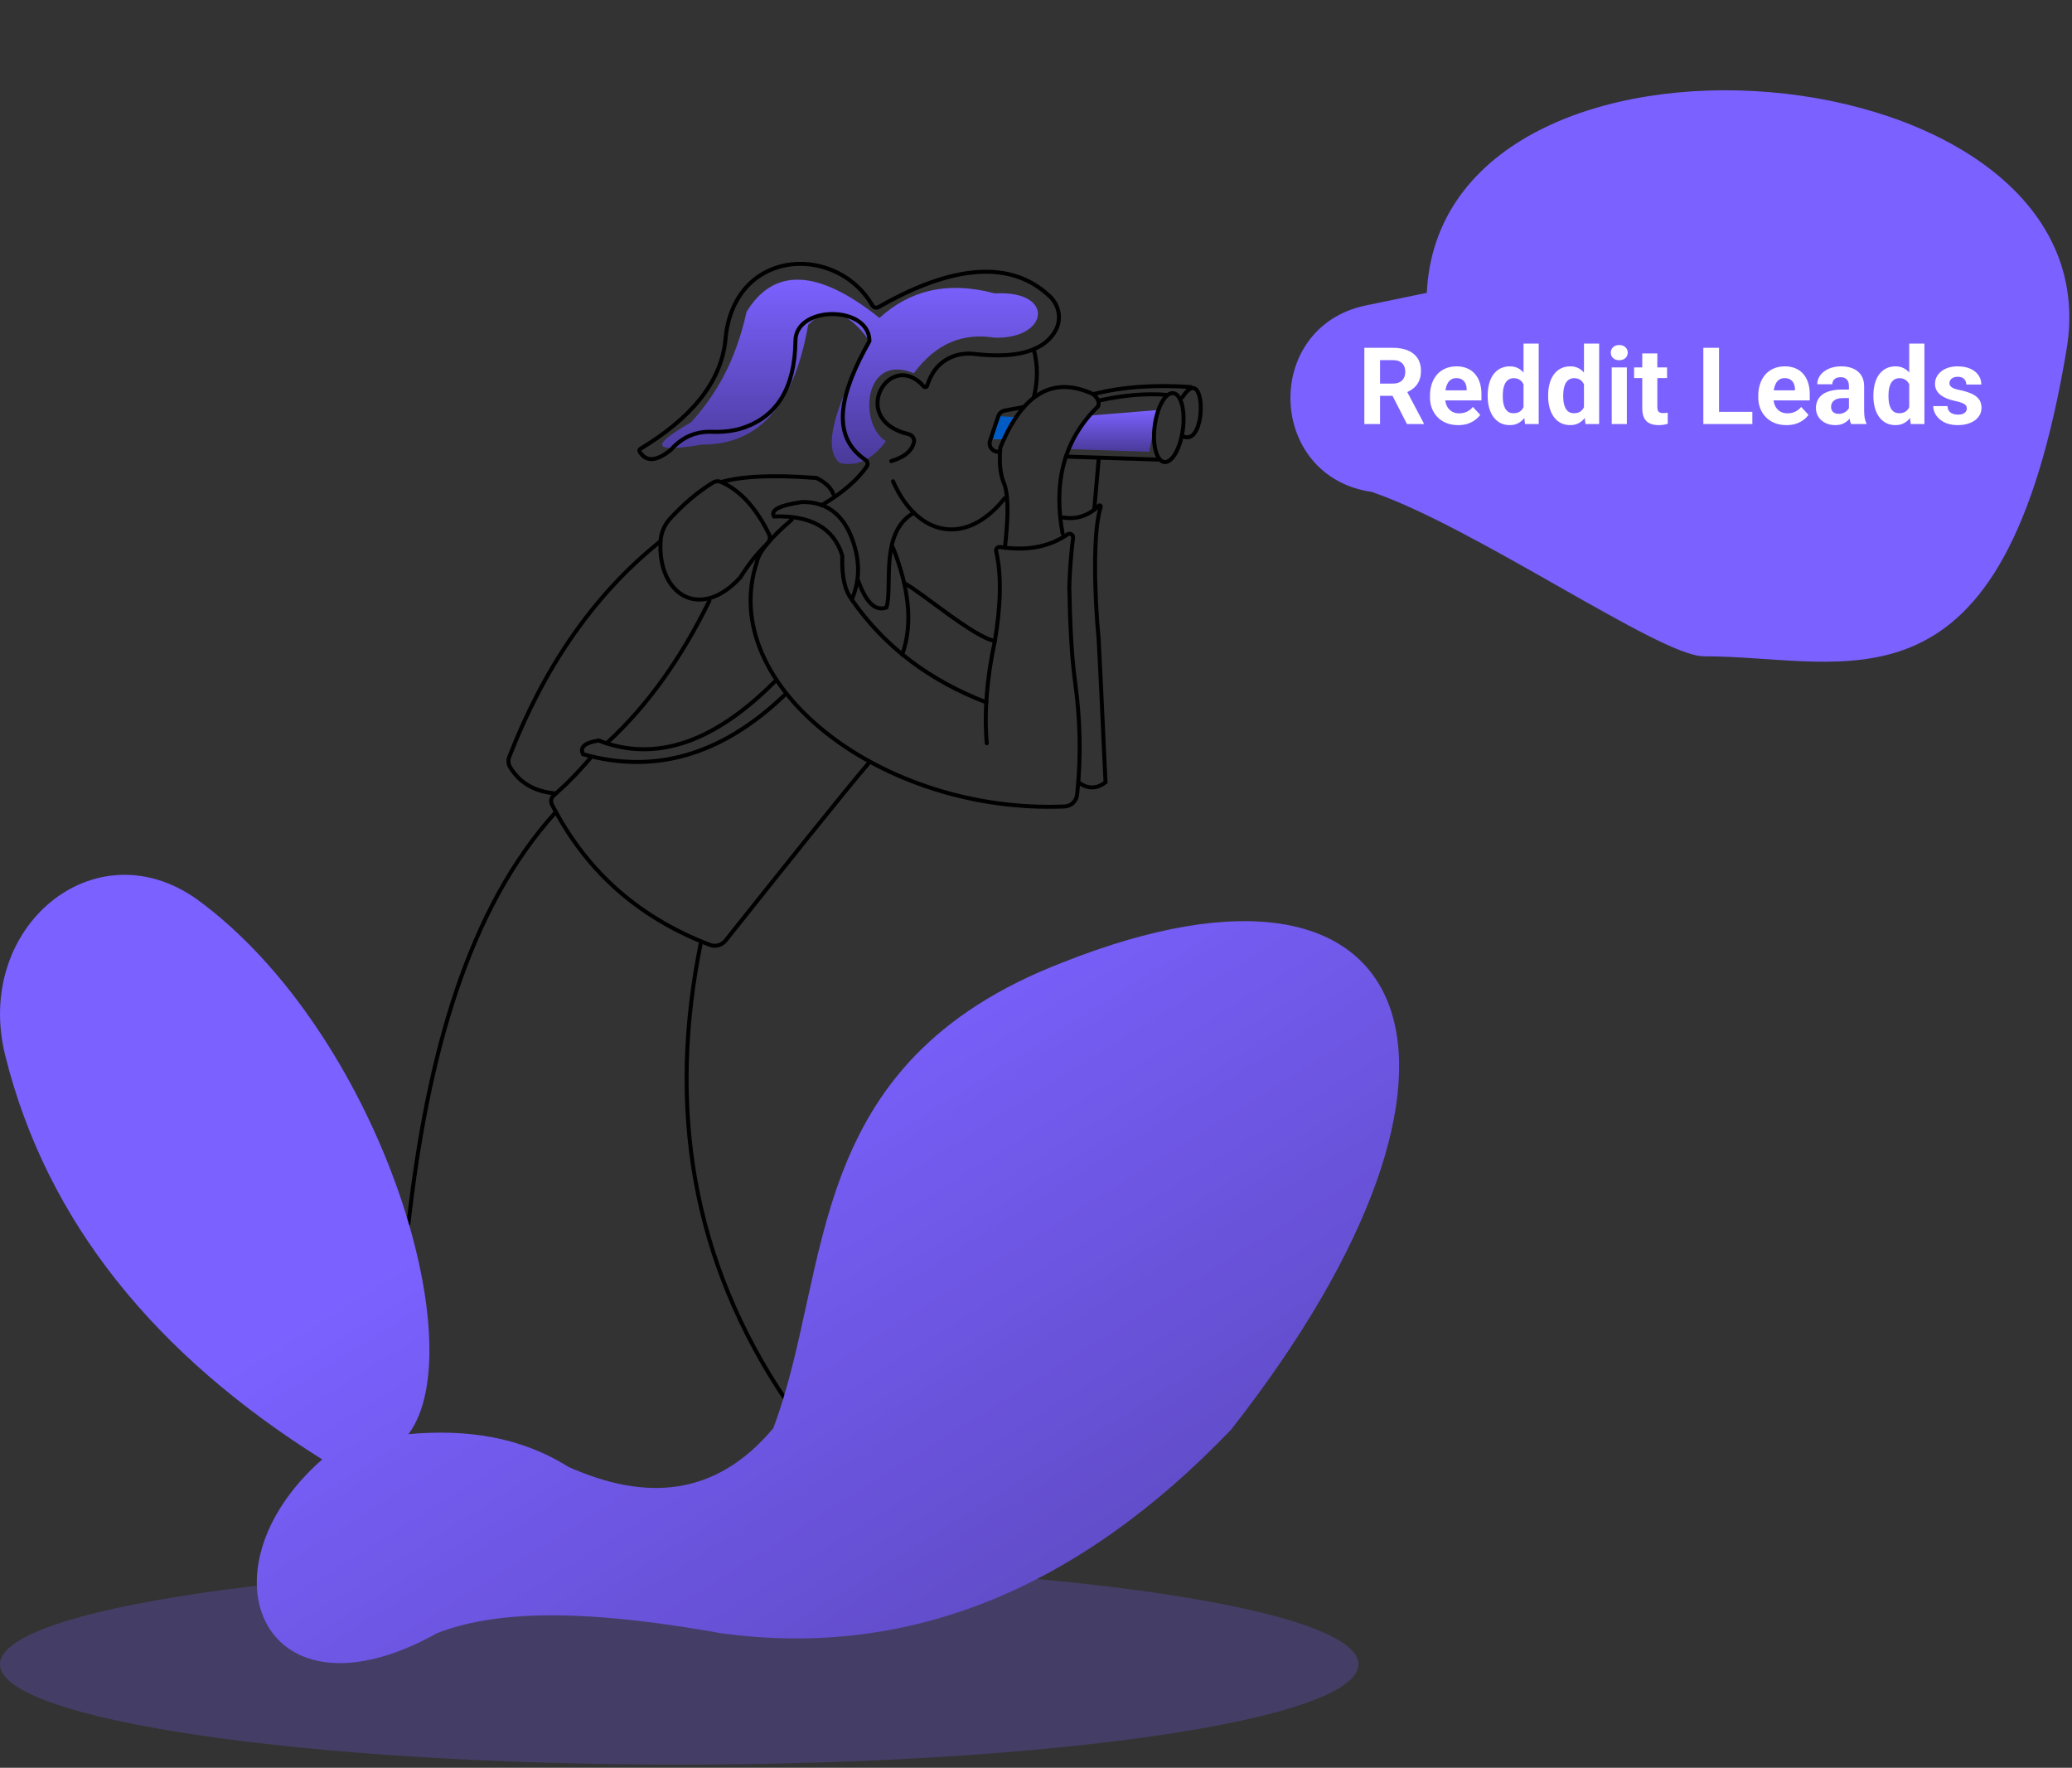 <svg width="388" height="331" viewBox="0 0 388 331" fill="none" xmlns="http://www.w3.org/2000/svg">
<rect x="0" y="0" width="388" height="331" fill="#333333" stroke="none"/>
<path d="M190.292 78.1L186.932 77.925L185.875 82.251H188L190.292 78.1Z" fill="#005CC4"/>
<path d="M204.48 77.776L216.769 76.772L215.194 84.595L200.131 84.09L203.957 77.863" fill="url(#paint0_linear_2663_11651)"/>
<path d="M164.691 59.533C152.909 50.128 144.796 50.226 139.798 58.384C137.668 68.026 133.847 74.155 129.424 79.053C123.541 82.494 120.166 85.151 131.371 83.261C141.332 83.277 148.528 77.024 151.334 60.81C154.798 57.38 158.577 57.828 162.806 63.864C157.159 74.675 153.537 83.781 157.3 86.707C160.195 87.33 163.068 86.418 165.905 82.623C160.687 79.434 161.718 65.976 171.123 69.895C175.389 64.101 180.539 62.304 186.296 63.231C196.476 63.468 197.622 54.3 186.296 54.938C177.226 52.523 170.228 54.49 164.691 59.533Z" fill="url(#paint1_linear_2663_11651)"/>
<path opacity="0.25" d="M127.184 330.404C197.426 330.404 254.369 321.997 254.369 311.626C254.369 301.254 197.426 292.847 127.184 292.847C56.942 292.847 0 301.254 0 311.626C0 321.997 56.942 330.404 127.184 330.404Z" fill="#7B61FF"/>
<path d="M110.574 141.905C108.261 144.645 105.974 146.953 103.702 148.915C103.205 149.343 103.053 150.043 103.352 150.625C109.297 162.204 118.556 171.392 132.897 176.913C133.949 177.32 135.153 177.001 135.854 176.125C146.783 162.42 158.083 148.22 162.814 142.719" stroke="black" stroke-width="0.747" stroke-miterlimit="10" stroke-linecap="round"/>
<path d="M146.959 130.105C134.911 141.658 122.292 144.929 109.191 141.225C108.511 139.928 109.479 139.073 112.086 138.65C122.846 142.863 133.838 138.897 145.028 127.664" stroke="black" stroke-width="0.747" stroke-miterlimit="10" stroke-linecap="round"/>
<path d="M132.834 112.491C127.684 123.018 121.377 132.058 113.578 139.181" stroke="black" stroke-width="0.747" stroke-miterlimit="10" stroke-linecap="round"/>
<path d="M123.694 101.33C123.118 111.337 131.089 116.385 138.626 108.128C140.034 105.877 141.651 103.725 143.692 101.778C144.179 101.314 144.289 100.593 143.996 99.996C141.693 95.329 138.793 91.904 135.051 90.251C134.575 90.04 134.025 90.06 133.58 90.323C130.602 92.115 127.954 94.448 125.494 97.101C124.421 98.265 123.782 99.764 123.694 101.33Z" stroke="black" stroke-width="0.747" stroke-miterlimit="10" stroke-linecap="round"/>
<path d="M135.051 90.256C138.798 89.205 144.456 88.844 152.909 89.499C154.699 90.4 155.625 91.394 156.007 92.439" stroke="black" stroke-width="0.747" stroke-miterlimit="10" stroke-linecap="round"/>
<path d="M153.839 94.608C157.807 92.275 160.554 89.854 162.297 87.361C162.585 86.954 162.48 86.393 162.067 86.115C155.284 81.536 157.451 73.342 162.81 63.865C162.81 57.117 148.951 57.117 148.951 63.865C148.841 72.615 145.523 77.766 139.582 79.965C137.588 80.702 135.447 80.923 133.322 80.851C130.014 80.743 127.549 82.046 125.618 84.235C122.907 86.429 120.96 86.532 119.766 84.544C119.662 84.374 119.73 84.153 119.903 84.049C129.078 78.502 134.987 71.899 135.84 63.669C135.892 63.138 135.934 62.608 136.018 62.088C138.593 46.131 157.016 46.08 163.36 57.195C163.59 57.596 164.113 57.725 164.522 57.493C176.408 50.695 188.409 47.733 196.585 55.49C198.375 57.19 198.835 59.832 197.616 61.964C195.077 66.404 188.807 67.011 182.516 66.275C180.988 66.095 179.417 66.28 178.02 66.919C175.639 68.006 174.346 69.922 173.603 72.25C173.519 72.507 173.179 72.574 173.001 72.368C166.615 65.147 158.686 78.569 170.122 81.289C170.85 81.464 171.321 82.175 171.127 82.891C170.624 84.719 168.997 85.703 166.898 86.336" stroke="black" stroke-width="0.747" stroke-miterlimit="10" stroke-linecap="round"/>
<path d="M188.132 93.294C180.993 102.297 171.844 100.613 167.223 90.111" stroke="black" stroke-width="0.747" stroke-miterlimit="10" stroke-linecap="round"/>
<path d="M193.578 65.394C194.363 68.396 194.363 71.394 193.578 74.397" stroke="black" stroke-width="0.747" stroke-miterlimit="10" stroke-linecap="round"/>
<path d="M188.185 102.556C188.682 97.74 188.981 93.671 188.133 90.807C187.311 89.046 187.06 86.692 187.327 83.797C191.655 73.167 197.585 70.488 204.719 73.805C205.562 74.547 205.923 75.304 205.625 76.082C198.92 82.613 197.297 90.745 198.988 99.924" stroke="black" stroke-width="0.747" stroke-miterlimit="10" stroke-linecap="round"/>
<path d="M184.778 139.175C184.275 133.345 184.809 126.937 186.295 120.01C187.311 113.845 187.656 108.081 186.536 103.209C186.431 102.761 186.824 102.359 187.285 102.426C191.838 103.121 196.119 102.637 199.909 100.062C200.38 99.743 201.013 100.124 200.94 100.685C200.568 103.657 200.333 106.716 200.239 109.863C200.364 116.621 200.652 122.812 201.322 127.684C202.269 134.57 202.468 141.539 201.73 148.451C201.714 148.58 201.704 148.709 201.688 148.837C201.557 150.032 200.558 150.954 199.338 151.006C165.14 152.427 134.066 128.333 141.729 105.238C142.132 103.332 144.241 100.721 148.245 97.332" stroke="black" stroke-width="0.747" stroke-miterlimit="10" stroke-linecap="round"/>
<path d="M144.936 96.7C144.313 95.597 145.627 94.66 150.248 93.99C155.519 93.975 158.366 97.055 159.889 101.835C161.119 105.682 160.863 109.128 159.497 112.27C158.324 110.719 157.586 108.283 157.728 104.06C156.105 98.708 151.635 96.483 144.936 96.7Z" stroke="black" stroke-width="0.747" stroke-miterlimit="10" stroke-linecap="round"/>
<path d="M171.124 96.009C164.618 99.702 167.219 109.869 165.995 113.742C163.603 114.602 161.996 112.254 160.688 108.705" stroke="black" stroke-width="0.747" stroke-miterlimit="10" stroke-linecap="round"/>
<path d="M167.223 102.556C170.059 109.767 171.091 116.545 168.95 122.556" stroke="black" stroke-width="0.747" stroke-miterlimit="10" stroke-linecap="round"/>
<path d="M186.295 120.016C182.427 119.357 172.813 111.09 169.301 109.153" stroke="black" stroke-width="0.747" stroke-miterlimit="10" stroke-linecap="round"/>
<path d="M184.691 131.506C174.343 127.535 165.791 121.319 159.5 112.269" stroke="black" stroke-width="0.747" stroke-miterlimit="10" stroke-linecap="round"/>
<path d="M199.057 96.894C201.569 97.306 203.814 96.59 205.772 94.69C205.929 94.535 206.185 94.685 206.117 94.891C204.589 99.681 204.961 111.65 205.73 119.649C206.405 132.495 206.63 138.948 207.023 146.468C205.275 147.823 203.574 147.694 201.92 146.468" stroke="black" stroke-width="0.747" stroke-miterlimit="10" stroke-linecap="round"/>
<path d="M205.728 86.047L204.906 95.432" stroke="black" stroke-width="0.747" stroke-miterlimit="10" stroke-linecap="round"/>
<path d="M199.613 85.486L216.77 86.048" stroke="black" stroke-width="0.747" stroke-miterlimit="10" stroke-linecap="round"/>
<path d="M187.229 84.595H186.91C185.821 84.595 185.046 83.545 185.392 82.525L186.936 77.925C187.119 77.379 187.59 76.978 188.16 76.87L191.756 76.205" stroke="black" stroke-width="0.747" stroke-miterlimit="10" stroke-linecap="round"/>
<path d="M205.73 75.01C210.185 74.031 214.482 73.594 218.538 73.944" stroke="black" stroke-width="0.747" stroke-miterlimit="10" stroke-linecap="round"/>
<path d="M204.719 73.805C210.392 72.353 216.526 72.028 222.969 72.466" stroke="black" stroke-width="0.747" stroke-miterlimit="10" stroke-linecap="round"/>
<path d="M221.504 80.4C221.97 76.84 221.168 73.803 219.711 73.618C218.255 73.434 216.696 76.17 216.23 79.731C215.763 83.291 216.565 86.327 218.022 86.512C219.478 86.697 221.037 83.96 221.504 80.4Z" stroke="black" stroke-width="0.747" stroke-miterlimit="10" stroke-linecap="round"/>
<path d="M221.69 81.763C226.07 83.431 225.84 67.501 221.396 74.397" stroke="black" stroke-width="0.747" stroke-miterlimit="10" stroke-linecap="round"/>
<path d="M123.694 101.33C110.729 111.708 101.675 125.511 95.363 141.715C95.117 142.348 95.169 143.064 95.525 143.646C97.462 146.819 100.429 148.282 104.103 148.57" stroke="black" stroke-width="0.747" stroke-miterlimit="10" stroke-linecap="round"/>
<path d="M76.484 229.13C80.043 197.614 87.606 170.223 104.093 152.031" stroke="black" stroke-width="0.747" stroke-miterlimit="10" stroke-linecap="round"/>
<path d="M131.293 176.274C124.934 207.239 129.493 236.082 147.293 262.35" stroke="black" stroke-width="0.747" stroke-miterlimit="10" stroke-linecap="round"/>
<path d="M76.484 268.532C88.914 251.998 70.794 193.138 36.873 168.379C17.649 154.746 -4.967 173.664 0.969 197.588C8.741 228.878 29.201 253.76 60.337 273.26C36.591 294.125 49.314 323.89 81.822 305.811C94.562 300.769 113.472 301.948 135.056 305.811C170.223 310.627 201.967 297.509 230.523 267.697C284.092 199.422 266.459 153.479 199.062 180.184C149.874 199.102 156.018 237.603 144.802 267.419C134.004 280.301 120.909 281.114 106.422 274.651C97.545 269.057 87.407 267.538 76.484 268.532Z" fill="url(#paint2_linear_2663_11651)"/>
<path d="M386.497 65.312C395.918 8.913 269.805 -1.744 267.663 55.241L255.89 57.675C236.971 61.586 237.83 88.895 256.958 91.609C276.228 98.137 311.051 122.382 319.051 122.382C346.351 122.382 374.721 135.81 386.497 65.312Z" fill="#7B61FF" stroke="#7B61FF"/>
<path d="M255.485 65.124H260.811C261.903 65.124 262.841 65.287 263.626 65.614C264.417 65.941 265.025 66.425 265.45 67.066C265.875 67.707 266.088 68.494 266.088 69.43C266.088 70.195 265.957 70.852 265.696 71.401C265.441 71.944 265.078 72.398 264.607 72.764C264.143 73.124 263.597 73.412 262.969 73.627L262.037 74.118H257.408L257.388 71.823H260.831C261.347 71.823 261.776 71.731 262.116 71.548C262.456 71.365 262.711 71.11 262.881 70.783C263.057 70.456 263.146 70.077 263.146 69.645C263.146 69.188 263.061 68.792 262.89 68.459C262.72 68.125 262.462 67.87 262.116 67.693C261.769 67.517 261.334 67.429 260.811 67.429H258.428V79.404H255.485V65.124ZM263.469 79.404L260.213 73.039L263.322 73.019L266.618 79.267V79.404H263.469ZM273.061 79.6C272.238 79.6 271.499 79.47 270.845 79.208C270.191 78.94 269.635 78.571 269.177 78.1C268.726 77.629 268.38 77.083 268.138 76.462C267.896 75.834 267.775 75.167 267.775 74.461V74.069C267.775 73.264 267.889 72.529 268.118 71.862C268.347 71.195 268.674 70.616 269.099 70.126C269.531 69.635 270.054 69.26 270.668 68.998C271.283 68.73 271.976 68.596 272.748 68.596C273.5 68.596 274.167 68.72 274.748 68.969C275.33 69.217 275.818 69.57 276.21 70.028C276.609 70.486 276.91 71.035 277.112 71.675C277.315 72.31 277.416 73.016 277.416 73.794V74.971H268.981V73.088H274.641V72.872C274.641 72.48 274.569 72.13 274.425 71.823C274.287 71.509 274.078 71.26 273.797 71.077C273.516 70.894 273.156 70.803 272.718 70.803C272.345 70.803 272.025 70.884 271.757 71.048C271.489 71.211 271.27 71.44 271.1 71.734C270.936 72.029 270.812 72.375 270.727 72.774C270.649 73.166 270.609 73.598 270.609 74.069V74.461C270.609 74.886 270.668 75.278 270.786 75.638C270.91 75.998 271.084 76.308 271.306 76.57C271.535 76.831 271.809 77.034 272.13 77.178C272.457 77.322 272.826 77.394 273.238 77.394C273.748 77.394 274.222 77.296 274.66 77.099C275.105 76.897 275.487 76.593 275.808 76.187L277.181 77.678C276.959 77.999 276.655 78.306 276.269 78.6C275.889 78.894 275.432 79.136 274.896 79.326C274.359 79.509 273.748 79.6 273.061 79.6ZM285.292 77.09V64.339H288.137V79.404H285.577L285.292 77.09ZM278.583 74.226V74.02C278.583 73.209 278.675 72.473 278.858 71.813C279.041 71.146 279.309 70.574 279.662 70.096C280.015 69.619 280.45 69.25 280.967 68.988C281.483 68.727 282.072 68.596 282.732 68.596C283.353 68.596 283.896 68.727 284.36 68.988C284.831 69.25 285.23 69.622 285.557 70.106C285.89 70.584 286.159 71.149 286.361 71.803C286.564 72.45 286.711 73.16 286.803 73.931V74.383C286.711 75.121 286.564 75.808 286.361 76.442C286.159 77.076 285.89 77.632 285.557 78.11C285.23 78.58 284.831 78.947 284.36 79.208C283.89 79.47 283.34 79.6 282.713 79.6C282.052 79.6 281.464 79.466 280.947 79.198C280.437 78.93 280.006 78.554 279.653 78.07C279.306 77.587 279.041 77.018 278.858 76.364C278.675 75.71 278.583 74.997 278.583 74.226ZM281.408 74.02V74.226C281.408 74.664 281.441 75.072 281.506 75.452C281.578 75.831 281.693 76.168 281.85 76.462C282.013 76.75 282.222 76.975 282.477 77.139C282.739 77.296 283.056 77.374 283.429 77.374C283.912 77.374 284.311 77.266 284.625 77.05C284.939 76.828 285.178 76.524 285.341 76.138C285.511 75.752 285.609 75.308 285.635 74.804V73.519C285.616 73.108 285.557 72.738 285.459 72.411C285.367 72.078 285.23 71.793 285.047 71.558C284.87 71.322 284.648 71.139 284.38 71.009C284.118 70.878 283.808 70.812 283.448 70.812C283.082 70.812 282.768 70.897 282.507 71.067C282.245 71.231 282.033 71.457 281.869 71.744C281.712 72.032 281.595 72.372 281.516 72.764C281.444 73.15 281.408 73.569 281.408 74.02ZM296.611 77.09V64.339H299.455V79.404H296.895L296.611 77.09ZM289.902 74.226V74.02C289.902 73.209 289.994 72.473 290.177 71.813C290.36 71.146 290.628 70.574 290.981 70.096C291.334 69.619 291.769 69.25 292.285 68.988C292.802 68.727 293.39 68.596 294.051 68.596C294.672 68.596 295.215 68.727 295.679 68.988C296.15 69.25 296.549 69.622 296.876 70.106C297.209 70.584 297.477 71.149 297.68 71.803C297.882 72.45 298.03 73.16 298.121 73.931V74.383C298.03 75.121 297.882 75.808 297.68 76.442C297.477 77.076 297.209 77.632 296.876 78.11C296.549 78.58 296.15 78.947 295.679 79.208C295.208 79.47 294.659 79.6 294.031 79.6C293.371 79.6 292.782 79.466 292.266 79.198C291.756 78.93 291.324 78.554 290.971 78.07C290.624 77.587 290.36 77.018 290.177 76.364C289.994 75.71 289.902 74.997 289.902 74.226ZM292.727 74.02V74.226C292.727 74.664 292.759 75.072 292.825 75.452C292.897 75.831 293.011 76.168 293.168 76.462C293.332 76.75 293.541 76.975 293.796 77.139C294.057 77.296 294.374 77.374 294.747 77.374C295.231 77.374 295.63 77.266 295.944 77.05C296.258 76.828 296.496 76.524 296.66 76.138C296.83 75.752 296.928 75.308 296.954 74.804V73.519C296.934 73.108 296.876 72.738 296.777 72.411C296.686 72.078 296.549 71.793 296.365 71.558C296.189 71.322 295.967 71.139 295.699 71.009C295.437 70.878 295.126 70.812 294.767 70.812C294.401 70.812 294.087 70.897 293.825 71.067C293.564 71.231 293.351 71.457 293.188 71.744C293.031 72.032 292.913 72.372 292.835 72.764C292.763 73.15 292.727 73.569 292.727 74.02ZM304.644 68.792V79.404H301.809V68.792H304.644ZM301.632 66.026C301.632 65.614 301.776 65.274 302.064 65.006C302.352 64.738 302.737 64.604 303.221 64.604C303.699 64.604 304.081 64.738 304.369 65.006C304.663 65.274 304.81 65.614 304.81 66.026C304.81 66.438 304.663 66.778 304.369 67.046C304.081 67.314 303.699 67.448 303.221 67.448C302.737 67.448 302.352 67.314 302.064 67.046C301.776 66.778 301.632 66.438 301.632 66.026ZM312.176 68.792V70.793H305.997V68.792H312.176ZM307.527 66.173H310.352V76.207C310.352 76.514 310.391 76.75 310.47 76.913C310.555 77.076 310.679 77.191 310.842 77.256C311.006 77.315 311.212 77.345 311.46 77.345C311.637 77.345 311.794 77.338 311.931 77.325C312.075 77.305 312.196 77.286 312.294 77.266L312.304 79.345C312.062 79.424 311.8 79.486 311.519 79.532C311.238 79.578 310.927 79.6 310.587 79.6C309.966 79.6 309.423 79.499 308.959 79.296C308.501 79.087 308.148 78.754 307.9 78.296C307.651 77.838 307.527 77.237 307.527 76.491V66.173ZM328.144 77.109V79.404H320.954V77.109H328.144ZM321.906 65.124V79.404H318.963V65.124H321.906ZM334.539 79.6C333.715 79.6 332.976 79.47 332.322 79.208C331.668 78.94 331.112 78.571 330.655 78.1C330.203 77.629 329.857 77.083 329.615 76.462C329.373 75.834 329.252 75.167 329.252 74.461V74.069C329.252 73.264 329.366 72.529 329.595 71.862C329.824 71.195 330.151 70.616 330.576 70.126C331.008 69.635 331.531 69.26 332.145 68.998C332.76 68.73 333.453 68.596 334.225 68.596C334.977 68.596 335.644 68.72 336.226 68.969C336.807 69.217 337.295 69.57 337.687 70.028C338.086 70.486 338.387 71.035 338.589 71.675C338.792 72.31 338.893 73.016 338.893 73.794V74.971H330.458V73.088H336.118V72.872C336.118 72.48 336.046 72.13 335.902 71.823C335.765 71.509 335.555 71.26 335.274 71.077C334.993 70.894 334.633 70.803 334.195 70.803C333.823 70.803 333.502 70.884 333.234 71.048C332.966 71.211 332.747 71.44 332.577 71.734C332.413 72.029 332.289 72.375 332.204 72.774C332.126 73.166 332.087 73.598 332.087 74.069V74.461C332.087 74.886 332.145 75.278 332.263 75.638C332.387 75.998 332.561 76.308 332.783 76.57C333.012 76.831 333.286 77.034 333.607 77.178C333.934 77.322 334.303 77.394 334.715 77.394C335.225 77.394 335.699 77.296 336.137 77.099C336.582 76.897 336.964 76.593 337.285 76.187L338.658 77.678C338.436 77.999 338.132 78.306 337.746 78.6C337.367 78.894 336.909 79.136 336.373 79.326C335.836 79.509 335.225 79.6 334.539 79.6ZM346.23 77.011V72.284C346.23 71.944 346.174 71.653 346.063 71.411C345.952 71.162 345.779 70.969 345.543 70.832C345.314 70.695 345.017 70.626 344.651 70.626C344.337 70.626 344.065 70.682 343.837 70.793C343.608 70.897 343.431 71.051 343.307 71.254C343.183 71.45 343.121 71.682 343.121 71.95H340.296C340.296 71.499 340.401 71.071 340.61 70.665C340.819 70.26 341.123 69.903 341.522 69.596C341.921 69.282 342.395 69.037 342.944 68.861C343.5 68.684 344.121 68.596 344.808 68.596C345.631 68.596 346.364 68.733 347.005 69.008C347.645 69.282 348.149 69.694 348.515 70.243C348.888 70.793 349.074 71.479 349.074 72.303V76.844C349.074 77.426 349.11 77.904 349.182 78.276C349.254 78.642 349.359 78.963 349.496 79.238V79.404H346.642C346.504 79.117 346.4 78.757 346.328 78.325C346.262 77.887 346.23 77.449 346.23 77.011ZM346.602 72.941L346.622 74.54H345.043C344.67 74.54 344.347 74.582 344.072 74.667C343.797 74.752 343.572 74.873 343.395 75.03C343.219 75.18 343.088 75.357 343.003 75.559C342.924 75.762 342.885 75.984 342.885 76.227C342.885 76.468 342.941 76.688 343.052 76.884C343.163 77.073 343.323 77.224 343.533 77.335C343.742 77.439 343.987 77.492 344.268 77.492C344.693 77.492 345.063 77.407 345.376 77.237C345.69 77.067 345.932 76.858 346.102 76.609C346.279 76.361 346.37 76.125 346.377 75.903L347.122 77.099C347.018 77.368 346.874 77.645 346.691 77.933C346.514 78.221 346.289 78.492 346.014 78.747C345.739 78.996 345.409 79.202 345.023 79.365C344.638 79.522 344.18 79.6 343.65 79.6C342.977 79.6 342.365 79.466 341.816 79.198C341.273 78.924 340.842 78.548 340.521 78.07C340.208 77.587 340.051 77.037 340.051 76.423C340.051 75.867 340.155 75.373 340.365 74.942C340.574 74.51 340.881 74.147 341.287 73.853C341.698 73.552 342.212 73.327 342.826 73.176C343.441 73.019 344.154 72.941 344.965 72.941H346.602ZM357.519 77.09V64.339H360.363V79.404H357.803L357.519 77.09ZM350.81 74.226V74.02C350.81 73.209 350.902 72.473 351.085 71.813C351.268 71.146 351.536 70.574 351.889 70.096C352.242 69.619 352.677 69.25 353.194 68.988C353.71 68.727 354.299 68.596 354.959 68.596C355.58 68.596 356.123 68.727 356.587 68.988C357.058 69.25 357.457 69.622 357.784 70.106C358.117 70.584 358.385 71.149 358.588 71.803C358.791 72.45 358.938 73.16 359.029 73.931V74.383C358.938 75.121 358.791 75.808 358.588 76.442C358.385 77.076 358.117 77.632 357.784 78.11C357.457 78.58 357.058 78.947 356.587 79.208C356.116 79.47 355.567 79.6 354.939 79.6C354.279 79.6 353.69 79.466 353.174 79.198C352.664 78.93 352.232 78.554 351.879 78.07C351.533 77.587 351.268 77.018 351.085 76.364C350.902 75.71 350.81 74.997 350.81 74.226ZM353.635 74.02V74.226C353.635 74.664 353.668 75.072 353.733 75.452C353.805 75.831 353.919 76.168 354.076 76.462C354.24 76.75 354.449 76.975 354.704 77.139C354.966 77.296 355.283 77.374 355.655 77.374C356.139 77.374 356.538 77.266 356.852 77.05C357.166 76.828 357.404 76.524 357.568 76.138C357.738 75.752 357.836 75.308 357.862 74.804V73.519C357.843 73.108 357.784 72.738 357.686 72.411C357.594 72.078 357.457 71.793 357.274 71.558C357.097 71.322 356.875 71.139 356.607 71.009C356.345 70.878 356.035 70.812 355.675 70.812C355.309 70.812 354.995 70.897 354.733 71.067C354.472 71.231 354.259 71.457 354.096 71.744C353.939 72.032 353.821 72.372 353.743 72.764C353.671 73.15 353.635 73.569 353.635 74.02ZM368.308 76.472C368.308 76.269 368.249 76.086 368.131 75.922C368.014 75.759 367.794 75.609 367.474 75.471C367.16 75.327 366.706 75.197 366.111 75.079C365.575 74.961 365.074 74.814 364.61 74.638C364.152 74.454 363.754 74.235 363.414 73.98C363.08 73.725 362.819 73.425 362.629 73.078C362.439 72.725 362.344 72.323 362.344 71.872C362.344 71.427 362.439 71.009 362.629 70.616C362.825 70.224 363.103 69.877 363.463 69.577C363.829 69.269 364.273 69.031 364.796 68.861C365.326 68.684 365.921 68.596 366.582 68.596C367.504 68.596 368.295 68.743 368.955 69.037C369.622 69.331 370.132 69.737 370.485 70.253C370.845 70.763 371.025 71.345 371.025 71.999H368.2C368.2 71.725 368.141 71.479 368.023 71.264C367.912 71.041 367.736 70.868 367.494 70.744C367.258 70.613 366.951 70.548 366.572 70.548C366.258 70.548 365.987 70.603 365.758 70.714C365.529 70.819 365.352 70.963 365.228 71.146C365.11 71.322 365.052 71.519 365.052 71.734C365.052 71.898 365.084 72.045 365.15 72.176C365.222 72.3 365.336 72.414 365.493 72.519C365.65 72.624 365.852 72.722 366.101 72.813C366.356 72.898 366.67 72.977 367.043 73.049C367.808 73.206 368.491 73.412 369.092 73.667C369.694 73.915 370.171 74.255 370.524 74.687C370.878 75.112 371.054 75.671 371.054 76.364C371.054 76.835 370.949 77.266 370.74 77.659C370.531 78.051 370.23 78.394 369.838 78.688C369.446 78.976 368.975 79.202 368.425 79.365C367.883 79.522 367.271 79.6 366.591 79.6C365.604 79.6 364.767 79.424 364.081 79.071C363.4 78.718 362.884 78.27 362.531 77.727C362.184 77.178 362.011 76.615 362.011 76.04H364.689C364.702 76.426 364.8 76.737 364.983 76.972C365.172 77.207 365.411 77.377 365.699 77.482C365.993 77.587 366.31 77.639 366.65 77.639C367.016 77.639 367.32 77.59 367.562 77.492C367.804 77.387 367.987 77.25 368.112 77.08C368.242 76.903 368.308 76.701 368.308 76.472Z" fill="white"/>
<defs>
<linearGradient id="paint0_linear_2663_11651" x1="208.45" y1="76.772" x2="208.45" y2="84.595" gradientUnits="userSpaceOnUse">
<stop stop-color="#7B61FF"/>
<stop offset="1" stop-color="#4A3A99"/>
</linearGradient>
<linearGradient id="paint1_linear_2663_11651" x1="159.173" y1="52.366" x2="159.173" y2="86.887" gradientUnits="userSpaceOnUse">
<stop stop-color="#7B61FF"/>
<stop offset="1" stop-color="#4A3A99"/>
</linearGradient>
<linearGradient id="paint2_linear_2663_11651" x1="144.501" y1="192" x2="262.501" y2="380" gradientUnits="userSpaceOnUse">
<stop stop-color="#7B61FF"/>
<stop offset="1" stop-color="#4A3A99"/>
</linearGradient>
</defs>
</svg>
